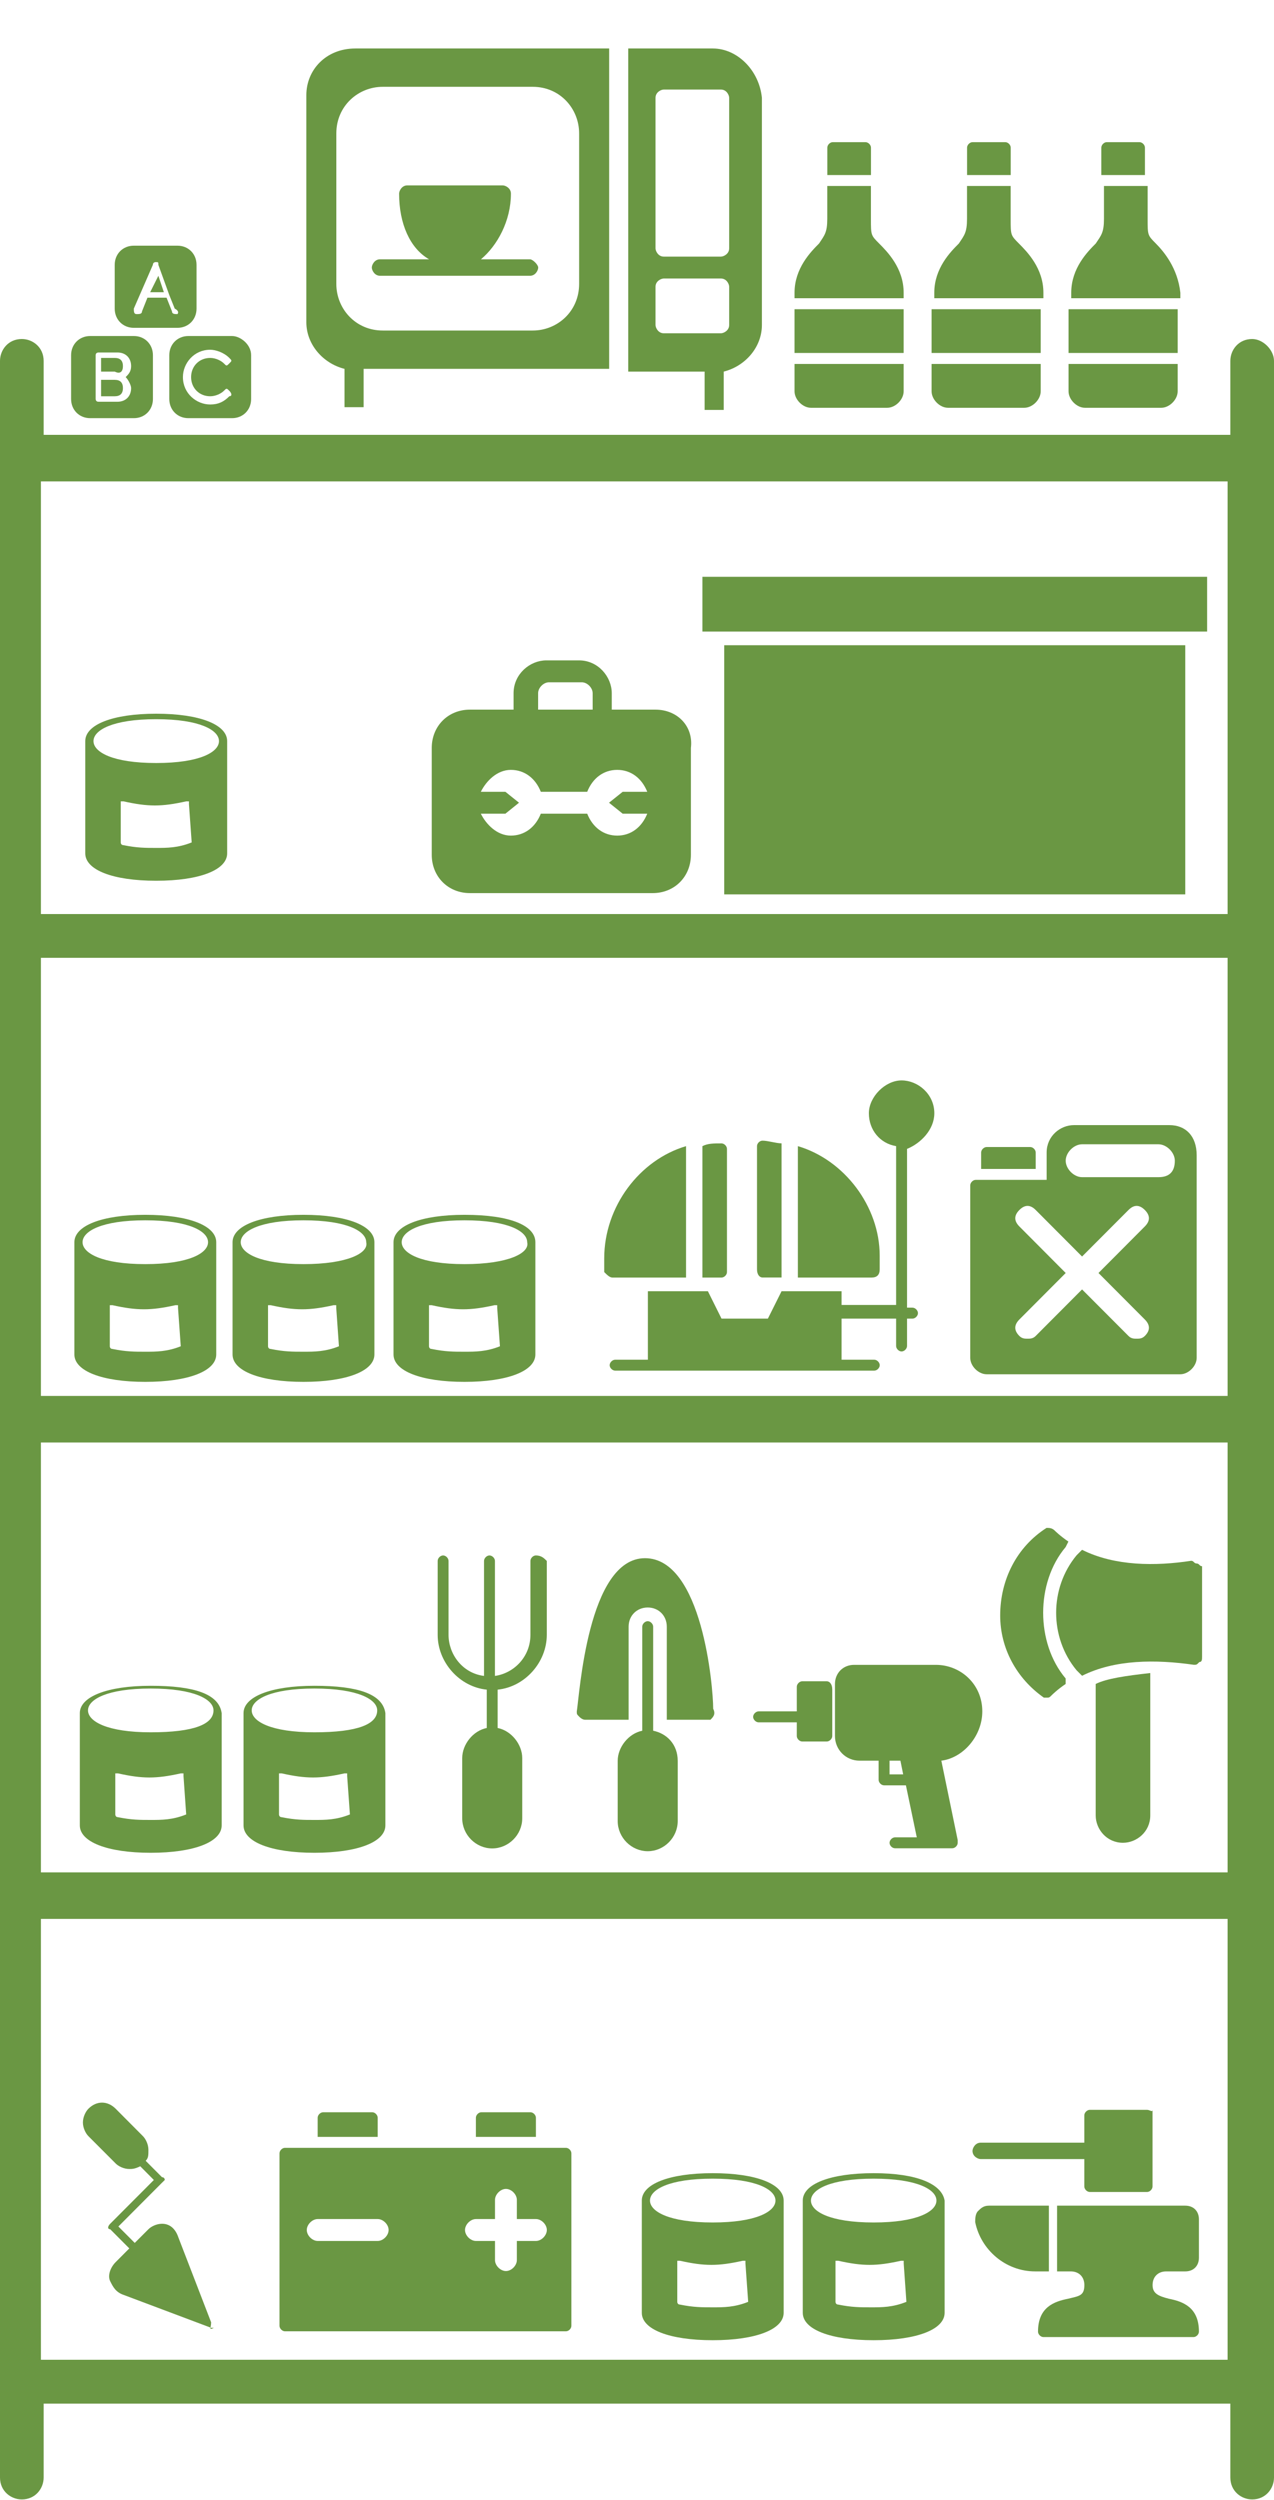 <svg width="26" height="51" viewBox="0 0 26 51" fill="none" xmlns="http://www.w3.org/2000/svg">
<path d="M2.509 7.469C2.509 7.358 2.453 7.302 2.342 7.302H2.063V7.581H2.342C2.453 7.637 2.509 7.581 2.509 7.469Z" fill="#6A9743"/>
<path d="M2.063 8.084H2.342C2.453 8.084 2.509 8.028 2.509 7.917C2.509 7.805 2.453 7.749 2.342 7.749H2.063V8.084Z" fill="#6A9743"/>
<path d="M2.676 7.917C2.676 8.084 2.565 8.196 2.398 8.196H2.008C1.952 8.196 1.952 8.14 1.952 8.14V7.693V7.246C1.952 7.191 2.008 7.191 2.008 7.191H2.398C2.565 7.191 2.676 7.302 2.676 7.47C2.676 7.582 2.62 7.638 2.565 7.693C2.62 7.749 2.676 7.861 2.676 7.917ZM2.732 6.855H1.841C1.618 6.855 1.451 7.023 1.451 7.246V8.14C1.451 8.364 1.618 8.531 1.841 8.531H2.732C2.954 8.531 3.121 8.364 3.121 8.14V7.246C3.121 7.023 2.954 6.855 2.732 6.855Z" fill="#6A9743"/>
<path d="M3.621 6.408C3.566 6.408 3.566 6.408 3.621 6.408C3.566 6.408 3.51 6.408 3.51 6.352L3.399 6.073H3.009L2.898 6.352C2.898 6.408 2.842 6.408 2.786 6.408C2.731 6.408 2.731 6.352 2.731 6.296L3.12 5.403C3.12 5.347 3.176 5.347 3.176 5.347C3.232 5.347 3.232 5.347 3.232 5.403L3.454 6.017L3.566 6.296C3.677 6.352 3.621 6.408 3.621 6.408ZM3.621 5.012H2.731C2.508 5.012 2.341 5.179 2.341 5.403V6.296C2.341 6.52 2.508 6.688 2.731 6.688H3.621C3.844 6.688 4.011 6.52 4.011 6.296V5.403C4.011 5.179 3.844 5.012 3.621 5.012Z" fill="#6A9743"/>
<path d="M3.065 5.961H3.344L3.232 5.626L3.065 5.961Z" fill="#6A9743"/>
<path d="M4.68 8.084C4.569 8.196 4.457 8.252 4.29 8.252C4.012 8.252 3.733 8.029 3.733 7.693C3.733 7.414 3.956 7.135 4.29 7.135C4.402 7.135 4.569 7.191 4.68 7.302C4.736 7.358 4.736 7.358 4.68 7.414C4.624 7.47 4.624 7.47 4.569 7.414C4.513 7.358 4.402 7.302 4.29 7.302C4.067 7.302 3.9 7.47 3.9 7.693C3.9 7.917 4.067 8.084 4.29 8.084C4.402 8.084 4.513 8.029 4.569 7.973C4.624 7.917 4.624 7.917 4.68 7.973C4.736 8.029 4.736 8.084 4.68 8.084ZM4.736 6.855H3.845C3.622 6.855 3.455 7.023 3.455 7.246V8.14C3.455 8.364 3.622 8.531 3.845 8.531H4.736C4.958 8.531 5.125 8.364 5.125 8.14V7.246C5.125 7.023 4.903 6.855 4.736 6.855Z" fill="#6A9743"/>
<path d="M7.755 5.626H10.817C10.928 5.626 10.984 5.514 10.984 5.458C10.984 5.402 10.873 5.29 10.817 5.29H9.815C10.149 5.011 10.427 4.508 10.427 3.95C10.427 3.838 10.316 3.782 10.26 3.782H8.312C8.2 3.782 8.145 3.894 8.145 3.95C8.145 4.564 8.367 5.067 8.757 5.29H7.755C7.644 5.29 7.588 5.402 7.588 5.458C7.588 5.514 7.644 5.626 7.755 5.626Z" fill="#6A9743"/>
<path d="M10.873 1.771C11.43 1.771 11.819 2.218 11.819 2.721V5.793C11.819 6.352 11.374 6.743 10.873 6.743H7.811C7.254 6.743 6.864 6.296 6.864 5.793V2.721C6.864 2.162 7.31 1.771 7.811 1.771H10.873ZM6.252 1.939V6.575C6.252 7.022 6.586 7.413 7.031 7.525V8.307H7.421V7.525H12.432V0.989H7.254C6.642 0.989 6.252 1.436 6.252 1.939Z" fill="#6A9743"/>
<path d="M14.881 5.067C14.881 5.179 14.77 5.235 14.714 5.235H13.545C13.434 5.235 13.378 5.123 13.378 5.067V1.995C13.378 1.883 13.489 1.827 13.545 1.827H14.714C14.826 1.827 14.881 1.939 14.881 1.995V5.067ZM14.881 6.631C14.881 6.743 14.77 6.799 14.714 6.799H13.545C13.434 6.799 13.378 6.687 13.378 6.631V5.849C13.378 5.737 13.489 5.682 13.545 5.682H14.714C14.826 5.682 14.881 5.793 14.881 5.849V6.631ZM14.547 0.989H12.821V7.581H14.38V8.363H14.77V7.581C15.215 7.469 15.549 7.078 15.549 6.631V1.995C15.494 1.436 15.048 0.989 14.547 0.989Z" fill="#6A9743"/>
<path d="M21.807 7.201H24.034V6.308H21.807V7.201Z" fill="#6A9743"/>
<path d="M23.588 4.967C23.421 4.799 23.421 4.799 23.421 4.464V3.794H22.53V4.464C22.53 4.744 22.475 4.799 22.363 4.967C22.196 5.135 21.862 5.47 21.862 5.972V6.084H24.089V5.972C24.034 5.47 23.755 5.135 23.588 4.967Z" fill="#6A9743"/>
<path d="M21.807 7.983C21.807 8.151 21.974 8.319 22.141 8.319H23.7C23.867 8.319 24.034 8.151 24.034 7.983V7.425H21.807V7.983Z" fill="#6A9743"/>
<path d="M23.366 3.012C23.366 2.956 23.311 2.9 23.255 2.9H22.587C22.531 2.9 22.476 2.956 22.476 3.012V3.571H23.366V3.012Z" fill="#6A9743"/>
<path d="M4.309 47.377L3.641 45.646C3.585 45.478 3.474 45.366 3.307 45.366C3.196 45.366 3.084 45.422 3.029 45.478L2.75 45.757L2.416 45.422L3.307 44.528L3.363 44.473C3.363 44.473 3.363 44.417 3.307 44.417L2.973 44.082C3.029 44.026 3.029 43.97 3.029 43.858C3.029 43.746 2.973 43.635 2.917 43.579L2.361 43.02C2.193 42.853 1.971 42.853 1.804 43.02C1.748 43.076 1.692 43.188 1.692 43.3C1.692 43.411 1.748 43.523 1.804 43.579L2.361 44.137C2.416 44.193 2.528 44.249 2.639 44.249C2.695 44.249 2.75 44.249 2.862 44.193L3.14 44.473L2.249 45.366C2.193 45.422 2.193 45.478 2.249 45.478L2.639 45.869L2.361 46.148C2.249 46.26 2.193 46.428 2.249 46.539C2.305 46.651 2.36 46.763 2.527 46.819L4.309 47.489C4.309 47.489 4.309 47.489 4.365 47.489C4.253 47.545 4.309 47.489 4.309 47.377Z" fill="#6A9743"/>
<path d="M18.154 36.198V35.919H18.376L18.432 36.198H18.154ZM20.047 34.913C20.047 34.355 19.601 33.964 19.1 33.964H17.43C17.207 33.964 17.04 34.131 17.04 34.355V35.416C17.04 35.696 17.263 35.919 17.541 35.919H17.931V36.31C17.931 36.366 17.986 36.422 18.042 36.422H18.488L18.71 37.483H18.265C18.209 37.483 18.154 37.539 18.154 37.595C18.154 37.651 18.209 37.706 18.265 37.706H19.434C19.49 37.706 19.545 37.651 19.545 37.595C19.545 37.595 19.545 37.595 19.545 37.539L19.211 35.919C19.657 35.863 20.047 35.416 20.047 34.913Z" fill="#6A9743"/>
<path d="M16.873 34.299H16.372C16.317 34.299 16.261 34.355 16.261 34.411V34.913H15.482C15.426 34.913 15.37 34.969 15.37 35.025C15.37 35.081 15.426 35.137 15.482 35.137H16.261V35.416C16.261 35.472 16.317 35.528 16.372 35.528H16.873C16.929 35.528 16.985 35.472 16.985 35.416V34.466C16.985 34.355 16.929 34.299 16.873 34.299Z" fill="#6A9743"/>
<path d="M22.361 34.354V37.036C22.361 37.315 22.584 37.594 22.918 37.594C23.196 37.594 23.475 37.371 23.475 37.036V34.131C22.974 34.187 22.584 34.243 22.361 34.354Z" fill="#6A9743"/>
<path d="M21.748 34.242C21.136 33.516 21.136 32.287 21.748 31.561L21.804 31.449C21.637 31.337 21.526 31.226 21.526 31.226C21.47 31.17 21.414 31.17 21.358 31.17C20.746 31.561 20.412 32.231 20.412 32.957C20.412 33.628 20.746 34.242 21.303 34.633H21.358C21.414 34.633 21.414 34.633 21.47 34.577C21.47 34.577 21.581 34.466 21.748 34.354V34.242Z" fill="#6A9743"/>
<path d="M24.421 31.896C24.365 31.896 24.365 31.841 24.31 31.841C23.586 31.952 22.751 31.952 22.083 31.617L21.971 31.729C21.415 32.399 21.415 33.405 21.971 34.075L22.083 34.187C22.751 33.852 23.586 33.852 24.365 33.963C24.421 33.963 24.421 33.963 24.477 33.907C24.532 33.907 24.532 33.852 24.532 33.796V31.952C24.477 31.952 24.477 31.896 24.421 31.896Z" fill="#6A9743"/>
<path d="M23.41 43.042H22.241C22.185 43.042 22.129 43.098 22.129 43.154V43.712H20.014C19.902 43.712 19.847 43.824 19.847 43.88C19.847 43.992 19.958 44.047 20.014 44.047H22.129V44.606C22.129 44.662 22.185 44.718 22.241 44.718H23.41C23.465 44.718 23.521 44.662 23.521 44.606V43.042C23.521 43.098 23.465 43.042 23.41 43.042Z" fill="#6A9743"/>
<path d="M21.406 44.997H20.181C20.069 44.997 20.014 45.053 19.958 45.109C19.902 45.165 19.902 45.276 19.902 45.332C20.014 45.891 20.515 46.338 21.127 46.338H21.406V44.997Z" fill="#6A9743"/>
<path d="M23.8 46.338H24.19C24.357 46.338 24.468 46.226 24.468 46.058V45.276C24.468 45.109 24.357 44.997 24.19 44.997H21.573V46.338H21.852C22.019 46.338 22.13 46.449 22.13 46.617C22.13 46.84 22.019 46.84 21.796 46.896C21.518 46.952 21.184 47.064 21.184 47.567C21.184 47.623 21.239 47.678 21.295 47.678H24.357C24.413 47.678 24.468 47.623 24.468 47.567C24.468 47.064 24.134 46.952 23.856 46.896C23.633 46.84 23.522 46.785 23.522 46.617C23.522 46.449 23.633 46.338 23.8 46.338Z" fill="#6A9743"/>
<path d="M12.708 16.6H13.209C13.097 16.879 12.875 17.047 12.596 17.047C12.318 17.047 12.095 16.879 11.984 16.6H11.037C10.926 16.879 10.703 17.047 10.425 17.047C10.147 17.047 9.924 16.823 9.813 16.6H10.314L10.592 16.376L10.314 16.153H9.813C9.924 15.93 10.147 15.706 10.425 15.706C10.703 15.706 10.926 15.874 11.037 16.153H11.984C12.095 15.874 12.318 15.706 12.596 15.706C12.875 15.706 13.097 15.874 13.209 16.153H12.708L12.429 16.376L12.708 16.6ZM10.982 14.142C10.982 14.03 11.093 13.919 11.204 13.919H11.873C11.984 13.919 12.095 14.03 12.095 14.142V14.477H10.982V14.142ZM13.376 14.477H12.485V14.142C12.485 13.807 12.207 13.472 11.817 13.472H11.149C10.815 13.472 10.481 13.751 10.481 14.142V14.477H9.59C9.145 14.477 8.811 14.812 8.811 15.259V17.438C8.811 17.885 9.145 18.22 9.59 18.22H13.32C13.766 18.22 14.1 17.885 14.1 17.438V15.259C14.155 14.812 13.821 14.477 13.376 14.477Z" fill="#6A9743"/>
<path d="M15.561 26.062H15.95V23.325C15.839 23.325 15.672 23.27 15.561 23.27C15.505 23.27 15.449 23.325 15.449 23.381V25.895C15.449 26.007 15.505 26.062 15.561 26.062Z" fill="#6A9743"/>
<path d="M17.953 25.895V25.616C17.953 24.611 17.23 23.661 16.283 23.382V26.063H17.787C17.898 26.063 17.953 26.007 17.953 25.895Z" fill="#6A9743"/>
<path d="M14.335 26.063H14.613H14.725C14.78 26.063 14.836 26.008 14.836 25.952V23.438C14.836 23.382 14.78 23.326 14.725 23.326C14.558 23.326 14.446 23.326 14.335 23.382V26.063Z" fill="#6A9743"/>
<path d="M12.498 26.063H14.001V23.382C13.055 23.661 12.331 24.611 12.331 25.672V25.951C12.387 26.007 12.442 26.063 12.498 26.063Z" fill="#6A9743"/>
<path d="M19.068 22.711C19.068 22.32 18.734 22.041 18.399 22.041C18.066 22.041 17.732 22.376 17.732 22.711C17.732 23.047 17.954 23.326 18.288 23.382V26.622H17.175V26.342H15.95L15.671 26.901H14.725L14.447 26.342H13.222V27.739H12.554C12.498 27.739 12.442 27.795 12.442 27.851C12.442 27.906 12.498 27.962 12.554 27.962H17.843C17.898 27.962 17.954 27.906 17.954 27.851C17.954 27.795 17.898 27.739 17.843 27.739H17.175V26.901H18.288V27.459C18.288 27.515 18.344 27.571 18.399 27.571C18.455 27.571 18.511 27.515 18.511 27.459V26.901H18.622C18.678 26.901 18.734 26.845 18.734 26.789C18.734 26.733 18.678 26.677 18.622 26.677H18.511V23.438C18.789 23.326 19.068 23.047 19.068 22.711Z" fill="#6A9743"/>
<path d="M17.83 45.34C16.939 45.34 16.55 45.116 16.55 44.893C16.55 44.669 16.939 44.446 17.83 44.446C18.721 44.446 19.111 44.669 19.111 44.893C19.111 45.116 18.721 45.34 17.83 45.34ZM18.498 46.959C18.498 47.015 18.498 47.015 18.498 46.959C18.22 47.071 17.997 47.071 17.775 47.071C17.552 47.071 17.385 47.071 17.107 47.015C17.051 47.015 17.051 46.959 17.051 46.959V46.177V46.121H17.107C17.608 46.233 17.886 46.233 18.387 46.121H18.443V46.177L18.498 46.959ZM17.83 44.334C16.939 44.334 16.383 44.557 16.383 44.893V47.183C16.383 47.518 16.939 47.742 17.83 47.742C18.721 47.742 19.278 47.518 19.278 47.183V44.893C19.222 44.557 18.721 44.334 17.83 44.334Z" fill="#6A9743"/>
<path d="M14.545 45.34C13.654 45.34 13.265 45.116 13.265 44.893C13.265 44.669 13.654 44.446 14.545 44.446C15.436 44.446 15.826 44.669 15.826 44.893C15.826 45.116 15.436 45.34 14.545 45.34ZM15.269 46.959C15.269 47.015 15.269 47.015 15.269 46.959C14.991 47.071 14.768 47.071 14.545 47.071C14.322 47.071 14.155 47.071 13.877 47.015C13.821 47.015 13.822 46.959 13.822 46.959V46.177V46.121H13.877C14.378 46.233 14.657 46.233 15.158 46.121H15.213V46.177L15.269 46.959ZM14.545 44.334C13.654 44.334 13.098 44.557 13.098 44.893V47.183C13.098 47.518 13.654 47.742 14.545 47.742C15.436 47.742 15.993 47.518 15.993 47.183V44.893C15.993 44.557 15.436 44.334 14.545 44.334Z" fill="#6A9743"/>
<path d="M6.417 35.34C5.526 35.34 5.137 35.117 5.137 34.893C5.137 34.67 5.526 34.447 6.417 34.447C7.308 34.447 7.698 34.67 7.698 34.893C7.698 35.173 7.308 35.34 6.417 35.34ZM7.141 37.016C7.141 37.072 7.141 37.072 7.141 37.016C6.863 37.128 6.64 37.128 6.417 37.128C6.195 37.128 6.028 37.128 5.749 37.072C5.694 37.072 5.694 37.016 5.694 37.016V36.234V36.178H5.749C6.25 36.29 6.529 36.29 7.03 36.178H7.085V36.234L7.141 37.016ZM6.417 34.391C5.526 34.391 4.97 34.614 4.97 34.949V37.239C4.97 37.575 5.526 37.798 6.417 37.798C7.308 37.798 7.865 37.575 7.865 37.239V34.949C7.809 34.558 7.308 34.391 6.417 34.391Z" fill="#6A9743"/>
<path d="M6.194 25.789C5.303 25.789 4.913 25.565 4.913 25.342C4.913 25.118 5.303 24.895 6.194 24.895C7.084 24.895 7.474 25.118 7.474 25.342C7.53 25.565 7.084 25.789 6.194 25.789ZM6.917 27.465C6.917 27.52 6.917 27.52 6.917 27.465C6.639 27.576 6.416 27.576 6.194 27.576C5.971 27.576 5.804 27.576 5.526 27.52C5.47 27.52 5.47 27.465 5.47 27.465V26.682V26.627H5.526C6.027 26.738 6.305 26.738 6.806 26.627H6.862V26.682L6.917 27.465ZM6.194 24.783C5.303 24.783 4.746 25.007 4.746 25.342V27.632C4.746 27.967 5.303 28.191 6.194 28.191C7.084 28.191 7.641 27.967 7.641 27.632V25.342C7.641 25.007 7.084 24.783 6.194 24.783Z" fill="#6A9743"/>
<path d="M2.965 25.789C2.074 25.789 1.685 25.565 1.685 25.342C1.685 25.118 2.074 24.895 2.965 24.895C3.856 24.895 4.246 25.118 4.246 25.342C4.246 25.565 3.856 25.789 2.965 25.789ZM3.689 27.465C3.689 27.52 3.689 27.52 3.689 27.465C3.41 27.576 3.188 27.576 2.965 27.576C2.742 27.576 2.575 27.576 2.297 27.52C2.241 27.52 2.241 27.465 2.241 27.465V26.682V26.627H2.297C2.798 26.738 3.076 26.738 3.578 26.627H3.633V26.682L3.689 27.465ZM2.965 24.783C2.074 24.783 1.518 25.007 1.518 25.342V27.632C1.518 27.967 2.074 28.191 2.965 28.191C3.856 28.191 4.413 27.967 4.413 27.632V25.342C4.413 25.007 3.856 24.783 2.965 24.783Z" fill="#6A9743"/>
<path d="M9.479 25.789C8.588 25.789 8.198 25.565 8.198 25.342C8.198 25.118 8.588 24.895 9.479 24.895C10.37 24.895 10.759 25.118 10.759 25.342C10.815 25.565 10.37 25.789 9.479 25.789ZM10.203 27.465C10.203 27.52 10.203 27.52 10.203 27.465C9.924 27.576 9.701 27.576 9.479 27.576C9.256 27.576 9.089 27.576 8.811 27.52C8.755 27.52 8.755 27.465 8.755 27.465V26.682V26.627H8.811C9.312 26.738 9.59 26.738 10.091 26.627H10.147V26.682L10.203 27.465ZM9.479 24.783C8.588 24.783 8.031 25.007 8.031 25.342V27.632C8.031 27.967 8.588 28.191 9.479 28.191C10.37 28.191 10.926 27.967 10.926 27.632V25.342C10.926 25.007 10.425 24.783 9.479 24.783Z" fill="#6A9743"/>
<path d="M3.076 35.34C2.186 35.34 1.796 35.117 1.796 34.893C1.796 34.67 2.186 34.447 3.076 34.447C3.967 34.447 4.357 34.67 4.357 34.893C4.357 35.173 3.967 35.34 3.076 35.34ZM3.8 37.016C3.8 37.072 3.8 37.072 3.8 37.016C3.522 37.128 3.299 37.128 3.076 37.128C2.854 37.128 2.687 37.128 2.408 37.072C2.353 37.072 2.353 37.016 2.353 37.016V36.234V36.178H2.408C2.909 36.29 3.188 36.29 3.689 36.178H3.745V36.234L3.8 37.016ZM3.076 34.391C2.186 34.391 1.629 34.614 1.629 34.949V37.239C1.629 37.575 2.186 37.798 3.076 37.798C3.967 37.798 4.524 37.575 4.524 37.239V34.949C4.468 34.558 3.967 34.391 3.076 34.391Z" fill="#6A9743"/>
<path d="M3.188 15.566C2.297 15.566 1.908 15.343 1.908 15.119C1.908 14.896 2.297 14.672 3.188 14.672C4.079 14.672 4.469 14.896 4.469 15.119C4.469 15.343 4.079 15.566 3.188 15.566ZM3.912 17.186C3.912 17.242 3.912 17.242 3.912 17.186C3.633 17.298 3.411 17.298 3.188 17.298C2.965 17.298 2.798 17.298 2.52 17.242C2.464 17.242 2.464 17.186 2.464 17.186V16.404V16.348H2.52C3.021 16.46 3.299 16.46 3.8 16.348H3.856V16.404L3.912 17.186ZM3.188 14.56C2.297 14.56 1.74 14.784 1.74 15.119V17.409C1.74 17.745 2.297 17.968 3.188 17.968C4.079 17.968 4.636 17.745 4.636 17.409V15.119C4.636 14.784 4.079 14.56 3.188 14.56Z" fill="#6A9743"/>
<path d="M21.137 23.847V23.512C21.137 23.456 21.081 23.4 21.026 23.4H20.135C20.079 23.4 20.023 23.456 20.023 23.512V23.847H21.137Z" fill="#6A9743"/>
<path d="M23.642 24.015H22.083C21.916 24.015 21.749 23.847 21.749 23.679C21.749 23.512 21.916 23.344 22.083 23.344H23.642C23.809 23.344 23.976 23.512 23.976 23.679C23.976 23.903 23.865 24.015 23.642 24.015ZM23.364 26.919C23.475 27.031 23.475 27.143 23.364 27.254C23.308 27.31 23.253 27.31 23.197 27.31C23.141 27.31 23.085 27.31 23.03 27.254L22.083 26.305L21.137 27.254C21.081 27.31 21.026 27.31 20.97 27.31C20.914 27.31 20.859 27.31 20.803 27.254C20.692 27.143 20.692 27.031 20.803 26.919L21.749 25.97L20.803 25.02C20.692 24.908 20.692 24.797 20.803 24.685C20.914 24.573 21.026 24.573 21.137 24.685L22.083 25.634L23.03 24.685C23.141 24.573 23.253 24.573 23.364 24.685C23.475 24.797 23.475 24.908 23.364 25.02L22.418 25.97L23.364 26.919ZM23.865 22.953H21.916C21.638 22.953 21.36 23.177 21.36 23.512V24.07H19.912C19.856 24.07 19.801 24.126 19.801 24.182V27.701C19.801 27.869 19.968 28.036 20.135 28.036H24.088C24.255 28.036 24.422 27.869 24.422 27.701V23.568C24.422 23.177 24.199 22.953 23.865 22.953Z" fill="#6A9743"/>
<path d="M10.936 31.732C10.88 31.732 10.825 31.788 10.825 31.844V33.352C10.825 33.799 10.491 34.134 10.101 34.19V31.844C10.101 31.788 10.045 31.732 9.989 31.732C9.934 31.732 9.878 31.788 9.878 31.844V34.19C9.433 34.134 9.154 33.743 9.154 33.352V31.844C9.154 31.788 9.099 31.732 9.043 31.732C8.987 31.732 8.932 31.788 8.932 31.844V33.352C8.932 33.911 9.377 34.414 9.934 34.47V35.252C9.655 35.307 9.433 35.587 9.433 35.866V37.095C9.433 37.43 9.711 37.709 10.045 37.709C10.379 37.709 10.658 37.43 10.658 37.095V35.866C10.658 35.587 10.435 35.307 10.156 35.252V34.47C10.713 34.414 11.159 33.911 11.159 33.352V31.844C11.103 31.788 11.047 31.732 10.936 31.732Z" fill="#6A9743"/>
<path d="M14.555 34.86C14.555 34.413 14.332 31.788 13.163 31.788C11.994 31.788 11.827 34.581 11.771 34.916C11.771 34.972 11.771 34.972 11.827 35.028C11.827 35.028 11.883 35.084 11.938 35.084H12.829V33.185C12.829 32.961 12.996 32.794 13.219 32.794C13.441 32.794 13.608 32.961 13.608 33.185V35.084H14.499C14.555 35.028 14.611 34.972 14.555 34.86C14.611 34.86 14.611 34.86 14.555 34.86Z" fill="#6A9743"/>
<path d="M13.33 35.308V33.185C13.33 33.129 13.274 33.073 13.219 33.073C13.163 33.073 13.107 33.129 13.107 33.185V35.308C12.829 35.364 12.606 35.643 12.606 35.922V37.151C12.606 37.486 12.885 37.766 13.219 37.766C13.553 37.766 13.831 37.486 13.831 37.151V35.922C13.831 35.587 13.609 35.364 13.33 35.308Z" fill="#6A9743"/>
<path d="M10.938 45.717H10.548V46.108C10.548 46.219 10.437 46.331 10.325 46.331C10.214 46.331 10.102 46.219 10.102 46.108V45.717H9.713C9.601 45.717 9.49 45.605 9.49 45.493C9.49 45.382 9.601 45.27 9.713 45.27H10.102V44.879C10.102 44.767 10.214 44.655 10.325 44.655C10.437 44.655 10.548 44.767 10.548 44.879V45.27H10.938C11.049 45.27 11.16 45.382 11.16 45.493C11.16 45.605 11.049 45.717 10.938 45.717ZM7.708 45.717H6.484C6.372 45.717 6.261 45.605 6.261 45.493C6.261 45.382 6.372 45.27 6.484 45.27H7.708C7.82 45.27 7.931 45.382 7.931 45.493C7.931 45.605 7.82 45.717 7.708 45.717ZM11.55 43.817H5.815C5.76 43.817 5.704 43.873 5.704 43.929V47.448C5.704 47.504 5.76 47.56 5.815 47.56H11.55C11.606 47.56 11.661 47.504 11.661 47.448V43.929C11.661 43.873 11.606 43.817 11.55 43.817Z" fill="#6A9743"/>
<path d="M10.937 43.594V43.203C10.937 43.147 10.881 43.091 10.825 43.091H9.823C9.768 43.091 9.712 43.147 9.712 43.203V43.594H10.937Z" fill="#6A9743"/>
<path d="M7.708 43.594V43.203C7.708 43.147 7.653 43.091 7.597 43.091H6.595C6.539 43.091 6.483 43.147 6.483 43.203V43.594H7.708Z" fill="#6A9743"/>
<path d="M24.189 13.163H14.78V18.246H24.189V13.163Z" fill="#6A9743"/>
<path d="M24.635 11.767H14.335V12.884H24.635V11.767Z" fill="#6A9743"/>
<path d="M19.012 7.201H21.239V6.308H19.012V7.201Z" fill="#6A9743"/>
<path d="M20.793 4.967C20.626 4.799 20.626 4.799 20.626 4.464V3.794H19.735V4.464C19.735 4.744 19.68 4.799 19.569 4.967C19.401 5.135 19.067 5.47 19.067 5.972V6.084H21.294V5.972C21.294 5.47 20.96 5.135 20.793 4.967Z" fill="#6A9743"/>
<path d="M19.012 7.983C19.012 8.151 19.179 8.319 19.346 8.319H20.905C21.072 8.319 21.239 8.151 21.239 7.983V7.425H19.012V7.983Z" fill="#6A9743"/>
<path d="M20.627 3.012C20.627 2.956 20.572 2.9 20.516 2.9H19.848C19.792 2.9 19.736 2.956 19.736 3.012V3.571H20.627V3.012Z" fill="#6A9743"/>
<path d="M16.215 7.201H18.442V6.308H16.215V7.201Z" fill="#6A9743"/>
<path d="M17.941 4.967C17.774 4.799 17.774 4.799 17.774 4.464V3.794H16.883V4.464C16.883 4.744 16.827 4.799 16.716 4.967C16.549 5.135 16.215 5.47 16.215 5.972V6.084H18.442V5.972C18.442 5.47 18.108 5.135 17.941 4.967Z" fill="#6A9743"/>
<path d="M16.215 7.983C16.215 8.151 16.382 8.319 16.549 8.319H18.108C18.275 8.319 18.442 8.151 18.442 7.983V7.425H16.215V7.983Z" fill="#6A9743"/>
<path d="M17.775 3.012C17.775 2.956 17.719 2.9 17.663 2.9H16.995C16.939 2.9 16.884 2.956 16.884 3.012V3.571H17.775V3.012Z" fill="#6A9743"/>
<path d="M25.555 6.916C25.276 6.916 25.109 7.139 25.109 7.363V8.871H0.891V7.363C0.891 7.084 0.668 6.916 0.445 6.916C0.167 6.916 0 7.139 0 7.363V50.543C0 50.822 0.223 50.99 0.445 50.99C0.724 50.99 0.891 50.766 0.891 50.543V49.035H25.109V50.543C25.109 50.822 25.332 50.99 25.555 50.99C25.833 50.99 26 50.766 26 50.543V7.363C26 7.139 25.777 6.916 25.555 6.916ZM25.053 48.141H0.835V39.147H25.053V48.141ZM25.053 38.198H0.835V29.428H25.053V38.198ZM25.053 28.478H0.835V19.54H25.053V28.478ZM25.053 18.647H0.835V9.821H25.053V18.647Z" fill="#6A9743"/>
</svg>
